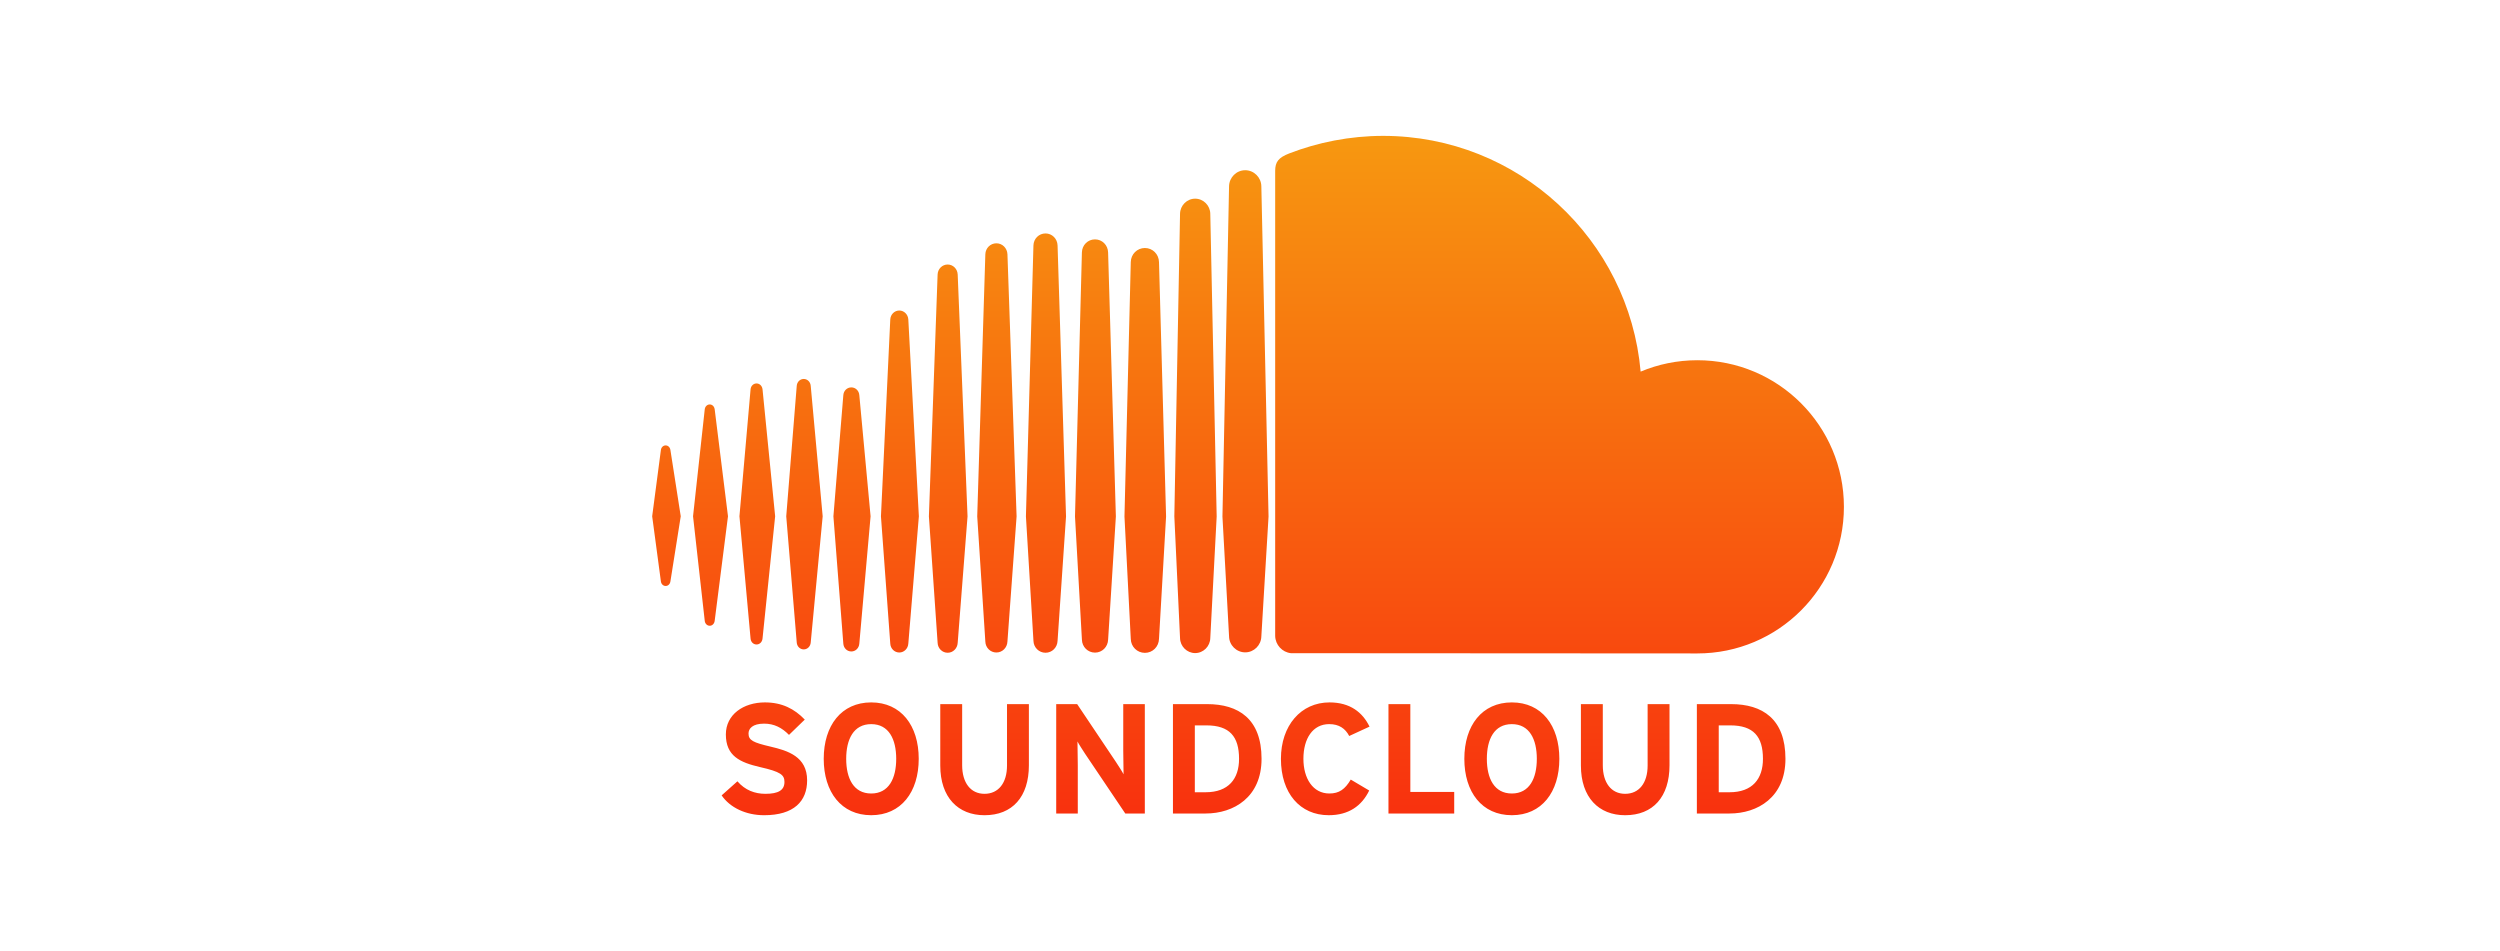<svg width="184" height="70" viewBox="0 0 184 70" fill="none" xmlns="http://www.w3.org/2000/svg">
<path d="M48.993 32.782C48.81 32.782 48.665 32.924 48.641 33.126L48 37.998L48.641 42.786C48.665 42.988 48.81 43.128 48.993 43.128C49.171 43.128 49.315 42.989 49.343 42.788L50.103 37.998L49.343 33.125C49.316 32.924 49.17 32.782 48.993 32.782ZM52.6 30.12C52.57 29.911 52.42 29.767 52.235 29.767C52.05 29.767 51.896 29.916 51.87 30.12C51.87 30.122 51.008 37.998 51.008 37.998L51.87 45.701C51.895 45.907 52.049 46.056 52.235 46.056C52.419 46.056 52.569 45.911 52.599 45.703L53.58 37.998L52.6 30.12ZM66.188 22.854C65.834 22.854 65.541 23.144 65.524 23.512L64.838 38.004L65.524 47.37C65.542 47.736 65.834 48.025 66.188 48.025C66.539 48.025 66.831 47.735 66.852 47.368V47.371L67.628 38.004L66.852 23.512C66.831 23.144 66.539 22.854 66.188 22.854ZM59.155 27.891C58.884 27.891 58.662 28.108 58.64 28.398L57.867 38.001L58.64 47.291C58.661 47.579 58.884 47.796 59.155 47.796C59.424 47.796 59.646 47.579 59.669 47.291L60.549 38.001L59.669 28.396C59.646 28.108 59.424 27.891 59.155 27.891ZM73.334 48.024C73.773 48.024 74.129 47.67 74.147 47.217L74.821 38.009L74.148 18.714C74.13 18.261 73.773 17.907 73.335 17.907C72.892 17.907 72.535 18.262 72.521 18.715L71.924 38.008L72.521 47.22C72.535 47.669 72.892 48.024 73.334 48.024ZM87.964 48.067C88.568 48.067 89.066 47.57 89.077 46.959L89.547 38.015L89.077 15.73C89.067 15.12 88.568 14.622 87.964 14.622C87.36 14.622 86.861 15.119 86.851 15.731L86.431 38.007C86.431 38.021 86.851 46.965 86.851 46.965C86.861 47.57 87.361 48.067 87.964 48.067ZM80.593 48.032C81.119 48.032 81.542 47.611 81.557 47.073V47.08L82.128 38.011L81.556 18.576C81.541 18.039 81.118 17.618 80.593 17.618C80.063 17.618 79.64 18.039 79.628 18.576L79.12 38.012L79.629 47.079C79.641 47.611 80.064 48.032 80.593 48.032ZM62.658 47.948C62.97 47.948 63.223 47.698 63.246 47.368L64.075 38.001L63.246 29.089C63.224 28.76 62.971 28.512 62.658 28.512C62.341 28.512 62.088 28.762 62.068 29.093L61.339 38.001L62.068 47.367C62.089 47.698 62.341 47.948 62.658 47.948ZM55.681 47.434C55.91 47.434 56.094 47.254 56.121 47.005L57.051 37.999L56.122 28.653C56.094 28.403 55.909 28.222 55.681 28.222C55.45 28.222 55.265 28.404 55.242 28.653L54.423 37.999L55.242 47.003C55.264 47.253 55.449 47.434 55.681 47.434ZM84.265 18.253C83.694 18.253 83.237 18.707 83.225 19.288L82.761 38.013L83.225 47.023C83.237 47.597 83.693 48.05 84.265 48.05C84.835 48.05 85.289 47.598 85.302 47.017V47.024L85.823 38.014L85.302 19.286C85.289 18.707 84.834 18.253 84.265 18.253ZM69.748 48.043C70.142 48.043 70.467 47.721 70.486 47.311L71.211 38.007L70.486 20.2C70.466 19.788 70.142 19.468 69.748 19.468C69.35 19.468 69.025 19.789 69.008 20.2L68.367 38.007L69.009 47.315C69.025 47.721 69.349 48.043 69.748 48.043ZM77.837 47.165V47.16L78.46 38.01L77.837 18.065C77.822 17.57 77.431 17.181 76.95 17.181C76.465 17.181 76.074 17.569 76.061 18.065L75.508 38.009L76.062 47.164C76.075 47.654 76.466 48.042 76.95 48.042C77.433 48.042 77.821 47.654 77.837 47.161V47.165H77.837ZM124.924 26.513C123.446 26.513 122.036 26.812 120.751 27.351C119.893 17.628 111.739 10 101.793 10C99.359 10 96.987 10.479 94.892 11.29C94.078 11.604 93.861 11.929 93.853 12.558V46.8C93.862 47.46 94.374 48.01 95.018 48.075C95.046 48.078 124.731 48.093 124.923 48.093C130.881 48.093 135.712 43.262 135.712 37.303C135.712 31.345 130.882 26.513 124.924 26.513ZM91.648 12.528C91 12.528 90.468 13.06 90.458 13.714L89.972 38.017L90.459 46.838C90.468 47.483 91 48.014 91.648 48.014C92.294 48.014 92.826 47.483 92.835 46.829V46.839L93.365 38.017L92.835 13.712C92.826 13.06 92.294 12.528 91.648 12.528ZM56.712 54.951C55.436 54.651 55.091 54.491 55.091 53.986C55.091 53.629 55.378 53.26 56.241 53.26C56.977 53.26 57.553 53.559 58.07 54.088L59.231 52.962C58.472 52.169 57.552 51.697 56.299 51.697C54.711 51.697 53.423 52.594 53.423 54.055C53.423 55.642 54.459 56.114 55.942 56.458C57.459 56.802 57.736 57.033 57.736 57.551C57.736 58.16 57.286 58.425 56.333 58.425C55.562 58.425 54.838 58.161 54.274 57.504L53.113 58.54C53.722 59.437 54.896 60 56.24 60C58.438 60 59.404 58.965 59.404 57.436C59.404 55.687 57.989 55.251 56.712 54.951ZM64.121 51.697C61.925 51.697 60.626 53.399 60.626 55.849C60.626 58.298 61.925 59.999 64.121 59.999C66.317 59.999 67.618 58.298 67.618 55.849C67.618 53.399 66.317 51.697 64.121 51.697ZM64.121 58.402C62.822 58.402 62.28 57.286 62.28 55.849C62.28 54.412 62.822 53.296 64.121 53.296C65.421 53.296 65.961 54.412 65.961 55.849C65.961 57.286 65.421 58.402 64.121 58.402ZM74.116 56.344C74.116 57.631 73.482 58.425 72.46 58.425C71.436 58.425 70.815 57.609 70.815 56.321V51.823H69.204V56.344C69.204 58.689 70.516 60 72.46 60C74.506 60 75.726 58.654 75.726 56.321V51.823H74.116V56.344ZM82.671 55.228C82.671 55.677 82.694 56.688 82.694 56.987C82.59 56.78 82.326 56.378 82.131 56.078L79.278 51.822H77.737V59.874H79.325V56.331C79.325 55.882 79.302 54.87 79.302 54.571C79.405 54.778 79.671 55.181 79.865 55.481L82.821 59.874H84.259V51.822H82.671L82.671 55.228ZM88.847 51.823H86.329V59.874H88.731C90.802 59.874 92.85 58.678 92.85 55.849C92.85 52.904 91.147 51.823 88.847 51.823ZM88.731 58.31H87.939V53.388H88.79C90.492 53.388 91.194 54.203 91.194 55.849C91.194 57.321 90.422 58.31 88.731 58.31ZM97.829 53.295C98.554 53.295 99.014 53.618 99.302 54.169L100.797 53.48C100.29 52.434 99.37 51.697 97.852 51.697C95.749 51.697 94.276 53.399 94.276 55.849C94.276 58.39 95.69 59.999 97.794 59.999C99.255 59.999 100.221 59.321 100.773 58.182L99.416 57.377C98.991 58.091 98.565 58.401 97.84 58.401C96.633 58.401 95.931 57.297 95.931 55.849C95.93 54.354 96.623 53.295 97.829 53.295ZM103.801 51.823H102.191V59.874H107.03V58.286H103.801V51.823ZM111.272 51.697C109.074 51.697 107.775 53.399 107.775 55.849C107.775 58.298 109.074 59.999 111.272 59.999C113.468 59.999 114.768 58.298 114.768 55.849C114.768 53.399 113.468 51.697 111.272 51.697ZM111.272 58.402C109.971 58.402 109.432 57.286 109.432 55.849C109.432 54.412 109.971 53.296 111.272 53.296C112.57 53.296 113.11 54.412 113.11 55.849C113.11 57.286 112.57 58.402 111.272 58.402ZM121.265 56.344C121.265 57.631 120.634 58.425 119.611 58.425C118.585 58.425 117.966 57.609 117.966 56.321V51.823H116.355V56.344C116.355 58.689 117.667 60 119.611 60C121.658 60 122.876 58.654 122.876 56.321V51.823H121.265V56.344ZM127.407 51.823H124.889V59.874H127.292C129.363 59.874 131.409 58.678 131.409 55.849C131.409 52.904 129.708 51.823 127.407 51.823ZM127.292 58.31H126.499V53.388H127.35C129.051 53.388 129.753 54.203 129.753 55.849C129.753 57.321 128.982 58.31 127.292 58.31Z" fill="url(#paint0_linear_85_154)"/>
<defs>
<linearGradient id="paint0_linear_85_154" x1="91.852" y1="9.993" x2="91.852" y2="59.993" gradientUnits="userSpaceOnUse">
<stop stop-color="#F79810"/>
<stop offset="1" stop-color="#F8310E"/>
</linearGradient>
</defs>
</svg>
